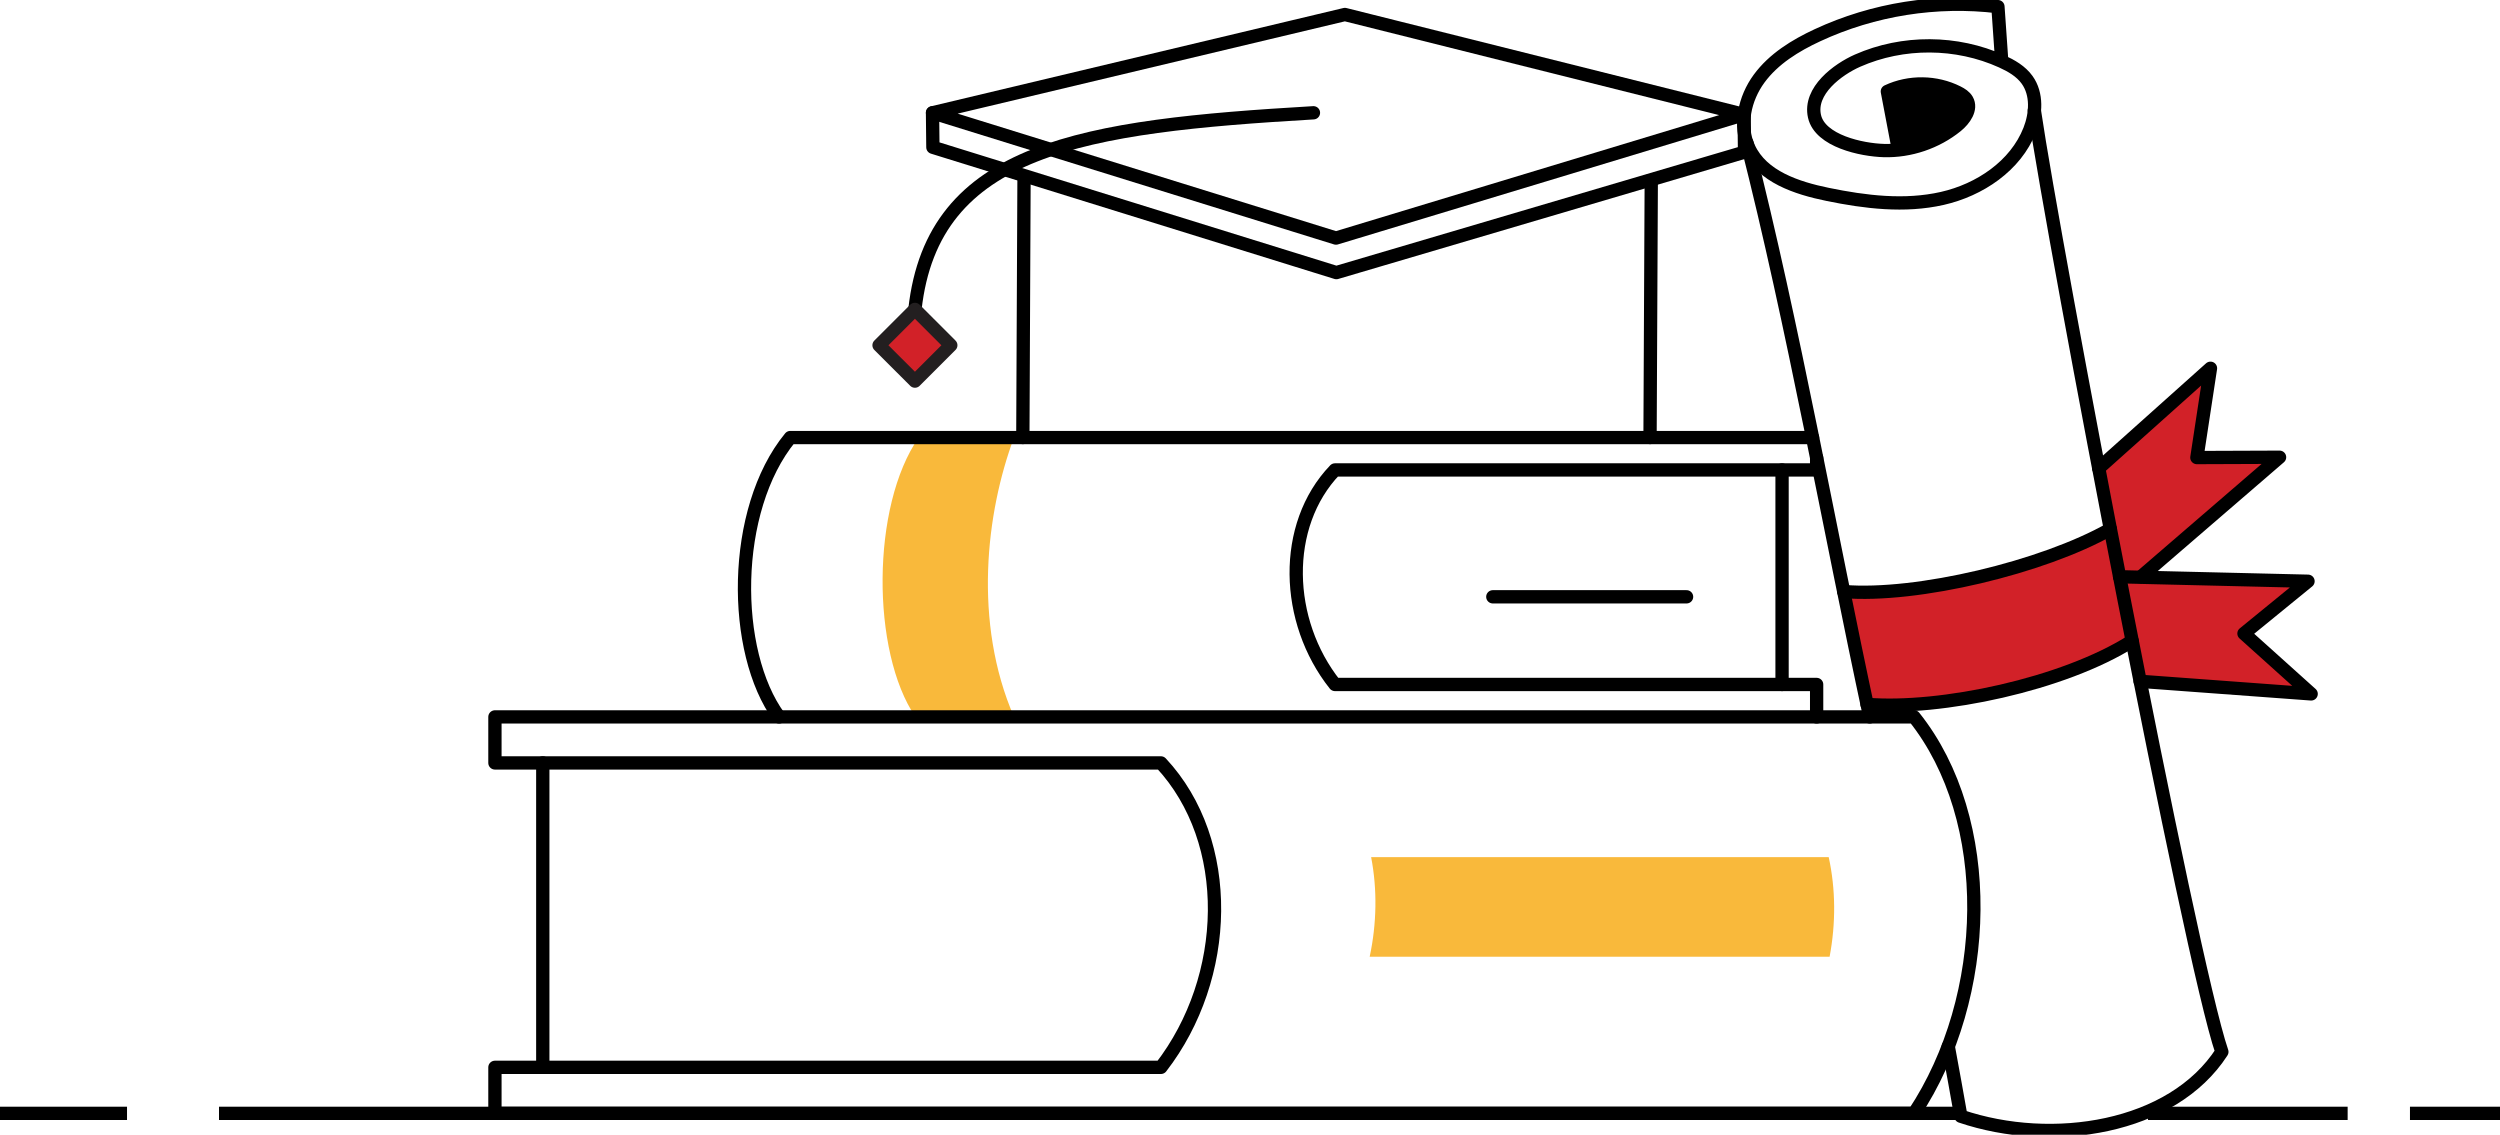 <svg xmlns="http://www.w3.org/2000/svg" width="141" height="64" viewBox="0 0 141 64" fill="none"><g clip-path="url(#clip0_578_1088)"><path d="M51.631 40.434C49.13 36.764 49.13 28.526 51.816 24.676C51.816 24.676 56.263 24.676 57.19 24.676C55.614 28.896 54.873 35.1 57.19 40.434C52.743 40.432 51.631 40.434 51.631 40.434Z" fill="#F9B93B"></path><path d="M103.19 53.959H77.25C77.651 52.087 77.682 50.158 77.332 48.342H103.139C103.535 50.148 103.545 52.077 103.19 53.959Z" fill="#F9B93B"></path><path d="M107.072 8.452L106.445 5.157C107.684 4.574 109.191 4.595 110.412 5.213C110.616 5.317 110.821 5.444 110.934 5.642C111.219 6.139 110.705 7.501 107.072 8.452Z" fill="black"></path><path d="M120.176 36.4C116.388 38.549 109.441 40.062 105.304 39.724L103.984 33.362C108.12 33.7 115.237 31.991 119.025 29.842L120.176 36.4Z" fill="#D22128"></path><path d="M120.555 38.44L130.348 39.162L126.559 35.756L130.172 32.808L119.449 32.553L120.555 38.44Z" fill="#D22128"></path><path d="M120.717 32.582L128.567 25.814L123.904 25.832L124.671 20.795L118.367 26.41L119.453 32.551L120.717 32.582Z" fill="#D22128"></path><path d="M52.594 6.361L75.349 13.427L98.368 6.458L75.852 0.818L52.594 6.361Z" stroke="black" stroke-width="0.75" stroke-linecap="round" stroke-linejoin="round"></path><path d="M52.594 6.361L52.615 8.307L75.371 15.374L98.392 8.579L98.37 6.633" stroke="black" stroke-width="0.75" stroke-linecap="round" stroke-linejoin="round"></path><path d="M57.688 24.676L57.754 10.223" stroke="black" stroke-width="0.75" stroke-linecap="round" stroke-linejoin="round"></path><path d="M93.131 10.223L93.062 24.676" stroke="black" stroke-width="0.75" stroke-linecap="round" stroke-linejoin="round"></path><path d="M74.078 6.361C61.124 7.123 52.614 8.307 51.602 17.451" stroke="black" stroke-width="0.75" stroke-linecap="round" stroke-linejoin="round"></path><path d="M51.602 17.45L49.578 19.473L51.602 21.495L53.625 19.473L51.602 17.45Z" fill="#D22128" stroke="#231F20" stroke-width="0.75" stroke-linecap="round" stroke-linejoin="round"></path><path d="M107.954 62.793C112.322 56.205 112.579 46.223 107.954 40.434H27.914V43.029H65.477C69.621 47.474 69.39 55.139 65.477 60.198H27.914V62.793H107.954Z" stroke="black" stroke-width="0.75" stroke-linecap="round" stroke-linejoin="round"></path><path d="M30.613 43.027V60.196" stroke="black" stroke-width="0.75" stroke-linecap="round" stroke-linejoin="round"></path><path d="M43.94 40.435C41.253 36.767 41.227 28.757 44.573 24.678H102.228" stroke="black" stroke-width="0.75" stroke-linecap="round" stroke-linejoin="round"></path><path d="M102.458 25.82V26.505H75.293C72.292 29.637 72.462 35.039 75.293 38.604H102.458V40.435" stroke="black" stroke-width="0.75" stroke-linecap="round" stroke-linejoin="round"></path><path d="M100.508 26.506V38.605" stroke="black" stroke-width="0.75" stroke-linecap="round" stroke-linejoin="round"></path><path d="M84.195 33.66H95.122" stroke="black" stroke-width="0.75" stroke-linecap="round" stroke-linejoin="round"></path><path d="M107.073 8.452L106.447 5.157C107.685 4.574 109.192 4.595 110.413 5.213C110.617 5.316 110.822 5.443 110.935 5.642C111.22 6.139 110.795 6.743 110.35 7.103C109.205 8.03 107.723 8.532 106.251 8.491C105.002 8.457 102.652 7.956 102.338 6.562C102.012 5.115 103.659 3.909 104.767 3.42C107.321 2.294 110.355 2.309 112.898 3.461M112.898 3.461C113.442 3.707 113.981 4.018 114.329 4.503C114.906 5.304 114.836 6.42 114.474 7.339C113.678 9.359 111.657 10.711 109.539 11.192C107.42 11.672 105.204 11.4 103.076 10.963C101.327 10.604 99.387 9.965 98.635 8.346C98.052 7.092 98.395 5.55 99.214 4.434C100.032 3.319 101.255 2.568 102.51 1.985C105.664 0.52 109.23 -0.044 112.683 0.375L112.898 3.461Z" stroke="black" stroke-width="0.75" stroke-linecap="round" stroke-linejoin="round"></path><path d="M114.736 6.225C115.855 13.873 123.522 54.123 125.313 59.324C122.518 63.656 115.745 64.7 110.593 62.956C110.382 61.742 110.14 60.43 109.883 59.026" stroke="black" stroke-width="0.75" stroke-linecap="round" stroke-linejoin="round"></path><path d="M105.455 40.434C103.196 29.95 101.142 18.323 98.527 8.061" stroke="black" stroke-width="0.75" stroke-linecap="round" stroke-linejoin="round"></path><path d="M103.984 33.362C108.12 33.7 115.237 31.991 119.025 29.842" stroke="black" stroke-width="0.75" stroke-linecap="round" stroke-linejoin="round"></path><path d="M105.301 39.725C109.437 40.062 116.385 38.605 120.251 36.148" stroke="black" stroke-width="0.75" stroke-linecap="round" stroke-linejoin="round"></path><path d="M120.703 38.425L130.349 39.136L126.56 35.73L130.172 32.782L119.543 32.529" stroke="black" stroke-width="0.75" stroke-linecap="round" stroke-linejoin="round"></path><path d="M118.367 26.41L124.671 20.77L123.904 25.806L128.567 25.788L120.75 32.528" stroke="black" stroke-width="0.75" stroke-linecap="round" stroke-linejoin="round"></path><path d="M12.352 62.793H110.842" stroke="black" stroke-width="0.75" stroke-miterlimit="10"></path><path d="M7.164 62.793H0" stroke="black" stroke-width="0.75" stroke-miterlimit="10"></path><path d="M132.407 62.793H121.145" stroke="black" stroke-width="0.75" stroke-miterlimit="10"></path><path d="M141.002 62.793H135.922" stroke="black" stroke-width="0.75" stroke-miterlimit="10"></path></g><defs><clipPath id="clip0_578_1088"><rect width="141" height="64" fill="white"></rect></clipPath></defs></svg>